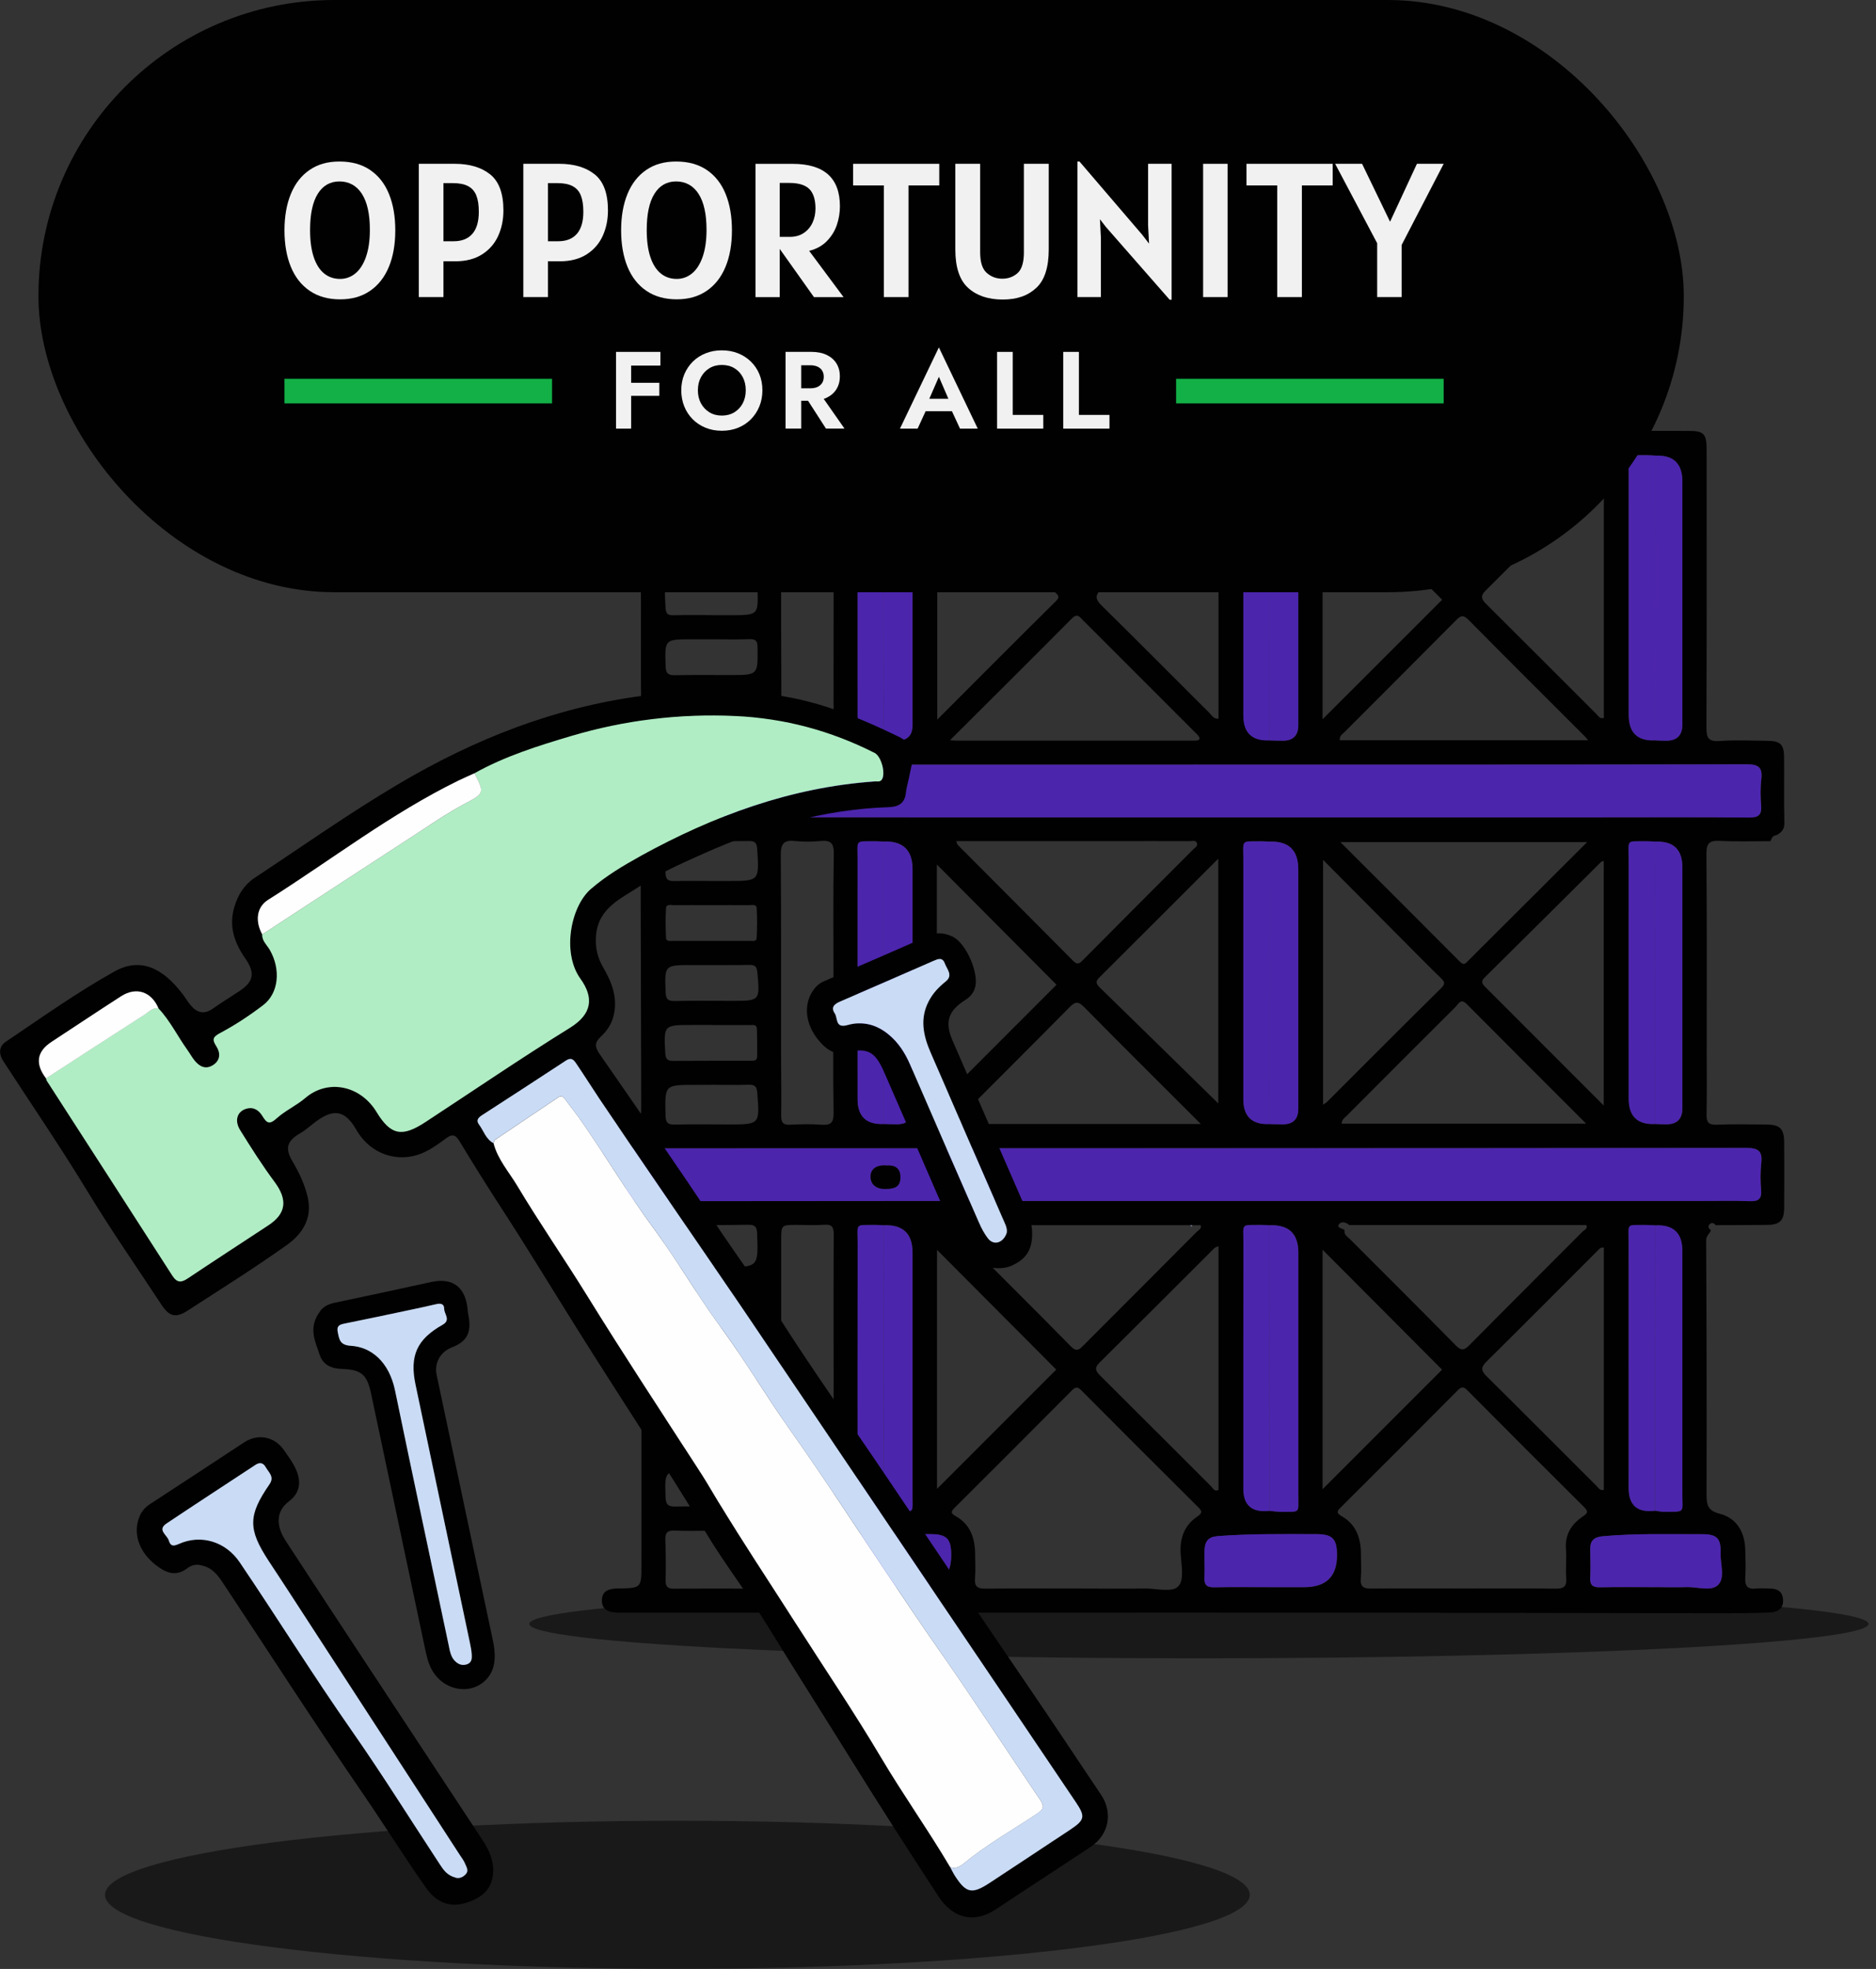 <svg width="244" height="256" viewBox="0 0 244 256" fill="none" xmlns="http://www.w3.org/2000/svg">
<rect x="0" y="0" width="244" height="256" fill="#333333" stroke="none"/>
<g clip-path="url(#clip0_2202_7236)">
<path d="M155.935 215.61C204.035 215.61 243.028 213.609 243.028 211.139C243.028 208.67 204.035 206.668 155.935 206.668C107.835 206.668 68.843 208.67 68.843 211.139C68.843 213.609 107.835 215.61 155.935 215.61Z" fill="#010101" fill-opacity="0.5"/>
<path d="M230.286 109.365C228.095 109.365 225.895 109.445 223.705 109.329C222.354 109.257 221.934 109.597 221.943 111.037C222.015 119.656 221.979 128.276 221.979 136.887C221.979 139.552 222.015 142.217 221.961 144.881C221.943 145.865 222.167 146.276 223.257 146.231C225.395 146.142 227.541 146.196 229.678 146.205C231.493 146.213 232.038 146.723 232.056 148.485C232.074 151.355 232.083 154.225 232.056 157.105C232.038 158.696 231.475 159.242 229.874 159.259C227.63 159.286 225.386 159.286 223.141 159.295C222.918 158.991 222.614 158.911 222.354 159.179C222.095 159.456 222.229 159.751 222.533 159.948C222.372 160.413 221.907 160.645 221.907 161.289C221.97 172.314 221.988 183.34 221.961 194.365C221.961 195.688 222.14 196.43 223.678 196.815C225.86 197.369 226.941 199.193 226.995 201.491C227.022 202.69 227.076 203.897 226.995 205.095C226.933 206.15 227.237 206.669 228.372 206.543C228.989 206.472 229.624 206.534 230.25 206.543C231.216 206.552 231.859 206.964 231.913 207.992C231.976 209.128 231.26 209.601 230.268 209.646C228.283 209.727 226.298 209.753 224.313 209.753C209.371 209.736 194.42 209.691 179.479 209.673C162.024 209.655 144.57 209.673 127.116 209.673C113.685 209.673 100.264 209.673 86.833 209.673C84.696 209.673 82.559 209.682 80.422 209.673C79.295 209.664 78.222 209.36 78.285 207.992C78.339 206.74 79.34 206.543 80.431 206.526C83.427 206.49 83.427 206.463 83.427 203.441C83.427 197.289 83.444 191.146 83.427 184.994C83.391 176.821 83.292 168.639 83.283 160.467C83.283 159.456 82.962 159.286 82.049 159.286C78.383 159.286 78.374 159.251 78.383 155.584C78.383 153.081 78.419 150.568 78.41 148.064C78.41 146.893 78.893 146.428 80.118 146.428C83.391 146.428 83.409 146.383 83.4 143.057C83.382 134.08 83.346 125.111 83.328 116.133C83.328 114.309 83.364 112.476 83.444 110.652C83.48 109.731 83.221 109.373 82.219 109.427C77.802 109.669 78.508 108.774 78.401 105.663C78.321 103.311 78.401 100.959 78.374 98.608C78.356 97.257 78.705 96.488 80.342 96.56C84.061 96.712 83.435 96.605 83.4 93.475C83.319 86.966 83.4 80.465 83.346 73.955C83.301 68.644 83.301 63.324 83.453 58.012C83.48 57.091 83.382 56.063 84.866 56.116C86.207 56.17 86.529 56.948 86.538 58.066C86.556 59.845 86.592 61.616 86.565 63.395C86.556 64.137 86.824 64.397 87.567 64.388C90.857 64.361 94.148 64.361 97.447 64.388C98.297 64.397 98.529 64.048 98.511 63.27C98.484 61.49 98.484 59.72 98.511 57.941C98.529 56.993 98.52 56.018 99.978 56.099C101.229 56.17 101.587 56.885 101.596 57.95C101.596 65.568 101.587 73.186 101.596 80.805C101.596 85.606 101.65 90.408 101.623 95.21C101.623 96.166 101.998 96.328 102.821 96.301C104.279 96.247 105.754 96.22 107.212 96.301C108.186 96.354 108.445 96.041 108.437 95.076C108.392 89.952 108.419 84.837 108.419 79.714C108.419 72.82 108.419 65.917 108.419 59.023C108.419 56.009 108.428 56 111.521 56C113.98 56 116.439 56.054 118.889 55.982C120.213 55.947 121.134 56.242 122.073 57.35C123.852 59.461 125.944 61.312 127.903 63.27C131.631 66.999 135.387 70.709 139.08 74.492C139.849 75.279 140.242 75.27 141.011 74.492C146.779 68.662 152.609 62.885 158.376 57.064C159.092 56.34 159.798 55.982 160.826 56C163.804 56.054 166.781 56.036 169.759 56.009C170.769 56.009 171.521 56.224 172.093 57.198C172.531 57.941 173.291 58.495 173.917 59.13C179.014 64.236 184.137 69.305 189.189 74.447C190.012 75.287 190.414 75.279 191.237 74.447C197.031 68.572 202.906 62.76 208.718 56.894C209.326 56.286 209.925 56 210.766 56.009C213.743 56.036 216.721 56.009 219.699 56.027C221.585 56.027 221.961 56.42 221.97 58.37C221.97 70.441 221.997 82.513 221.943 94.584C221.943 95.898 222.167 96.444 223.624 96.345C225.708 96.202 227.8 96.292 229.892 96.319C231.573 96.336 232.029 96.792 232.047 98.465C232.074 101.29 232.011 104.107 232.083 106.932C232.11 107.818 231.716 108.256 231.028 108.596C230.545 108.631 230.42 109.016 230.277 109.373L230.286 109.365ZM87.665 159.295C86.69 158.634 86.744 159.331 86.753 159.984C86.216 161.164 86.511 162.425 86.395 163.65C86.315 164.598 86.744 164.777 87.575 164.759C89.811 164.714 92.055 164.75 94.291 164.741C98.654 164.741 98.627 164.741 98.475 160.404C98.449 159.537 98.234 159.233 97.331 159.242C94.103 159.295 90.875 159.286 87.647 159.295H87.665ZM215.317 109.436C214.897 109.418 214.486 109.373 214.065 109.382C211.481 109.418 211.848 109.096 211.848 111.654C211.83 122.044 211.848 132.443 211.848 142.833C211.848 145.164 213.004 146.267 215.317 146.142C215.782 146.16 216.256 146.187 216.721 146.187C218.122 146.187 218.822 145.489 218.822 144.094C218.822 133.65 218.822 123.215 218.822 112.771C218.822 110.452 217.654 109.341 215.317 109.436ZM215.299 96.256C215.764 96.274 216.238 96.301 216.703 96.301C218.11 96.301 218.813 95.606 218.813 94.217C218.813 83.675 218.813 73.133 218.813 62.581C218.813 60.262 217.648 59.148 215.317 59.237C214.897 59.219 214.486 59.175 214.065 59.184C211.472 59.219 211.839 58.906 211.839 61.455C211.821 71.952 211.839 82.45 211.839 92.948C211.839 95.272 212.992 96.375 215.299 96.256ZM215.281 196.421C215.639 196.466 215.997 196.555 216.354 196.555C219.287 196.555 218.804 196.743 218.804 194.195C218.822 183.67 218.804 173.146 218.804 162.622C218.804 160.315 217.633 159.215 215.29 159.322C214.87 159.304 214.459 159.268 214.039 159.268C211.445 159.313 211.83 158.964 211.83 161.531C211.812 172.18 211.83 182.821 211.83 193.471C211.83 195.718 212.977 196.702 215.272 196.421H215.281ZM114.964 109.418C114.597 109.4 114.231 109.373 113.873 109.373C111.173 109.409 111.557 109.096 111.548 111.716C111.53 122.115 111.548 132.515 111.548 142.905C111.548 145.158 112.687 146.234 114.964 146.133C115.536 146.142 116.109 146.169 116.681 146.169C118.022 146.169 118.693 145.495 118.693 144.148C118.693 133.767 118.693 123.376 118.693 112.995C118.693 110.527 117.453 109.332 114.973 109.409L114.964 109.418ZM165.127 146.142C165.699 146.151 166.272 146.178 166.844 146.178C168.185 146.178 168.856 145.504 168.856 144.157C168.856 133.775 168.856 123.385 168.856 113.004C168.856 110.536 167.616 109.341 165.136 109.418C164.77 109.4 164.403 109.373 164.045 109.373C161.345 109.409 161.729 109.096 161.72 111.716C161.703 122.115 161.72 132.515 161.72 142.905C161.72 145.164 162.859 146.24 165.136 146.133L165.127 146.142ZM114.973 59.228C114.606 59.21 114.24 59.175 113.882 59.184C111.182 59.219 111.557 58.915 111.548 61.526C111.53 72.024 111.548 82.53 111.548 93.028C111.548 95.281 112.684 96.357 114.955 96.256C115.527 96.274 116.1 96.292 116.672 96.292C118.019 96.292 118.693 95.621 118.693 94.28C118.693 83.791 118.693 73.302 118.693 62.823C118.693 60.355 117.456 59.154 114.982 59.219L114.973 59.228ZM165.127 96.256C165.699 96.274 166.272 96.292 166.844 96.292C168.191 96.292 168.865 95.621 168.865 94.28C168.865 83.791 168.865 73.302 168.865 62.814C168.865 60.346 167.628 59.148 165.154 59.219C164.787 59.201 164.421 59.166 164.063 59.175C161.363 59.21 161.738 58.906 161.738 61.517C161.72 72.015 161.738 82.521 161.738 93.019C161.738 95.272 162.874 96.348 165.145 96.247L165.127 96.256ZM114.955 159.304C114.588 159.286 114.222 159.259 113.864 159.259C111.146 159.295 111.557 158.955 111.557 161.602C111.539 172.252 111.557 182.91 111.548 193.56C111.548 195.718 112.678 196.675 114.937 196.43C115.456 196.475 115.965 196.555 116.484 196.547C118.988 196.538 118.693 196.788 118.693 194.418C118.702 183.894 118.693 173.37 118.693 162.845C118.693 160.383 117.45 159.2 114.964 159.295L114.955 159.304ZM165.136 159.304C164.77 159.286 164.403 159.259 164.045 159.259C161.327 159.295 161.738 158.955 161.738 161.602C161.72 172.252 161.738 182.91 161.729 193.56C161.729 195.724 162.859 196.681 165.118 196.43C165.637 196.475 166.147 196.555 166.665 196.555C169.178 196.547 168.874 196.797 168.874 194.427C168.883 183.903 168.874 173.378 168.874 162.854C168.874 160.392 167.631 159.209 165.145 159.304H165.136ZM175.482 159.286C175.044 158.848 174.373 158.794 174.132 159.206C173.854 159.671 174.597 159.698 174.883 159.93C174.749 160.52 175.231 160.762 175.544 161.075C180.14 165.689 184.772 170.267 189.333 174.916C190.101 175.703 190.486 175.533 191.157 174.854C196.039 169.918 200.957 165.027 205.857 160.109C206.071 159.894 206.545 159.769 206.322 159.277H175.482V159.286ZM155.086 159.295C154.996 159.268 154.898 159.268 154.808 159.295C144.973 159.295 135.137 159.295 125.301 159.295C124.836 158.893 124.21 158.759 123.915 159.286C123.7 159.662 124.415 159.724 124.702 159.948C124.576 160.458 124.97 160.699 125.256 160.985C129.932 165.662 134.636 170.32 139.268 175.042C140.072 175.864 140.412 175.426 140.967 174.881C145.858 169.972 150.767 165.081 155.649 160.163C155.872 159.939 156.293 159.796 156.177 159.304H155.086V159.295ZM155.104 156.139C177.368 156.139 199.633 156.139 221.898 156.139C223.776 156.139 225.663 156.076 227.541 156.166C228.676 156.219 229.177 155.933 229.07 154.699C228.971 153.555 228.962 152.392 229.087 151.257C229.257 149.71 228.783 149.245 227.138 149.245C180.257 149.298 133.384 149.28 86.502 149.298C84.893 149.298 82.801 148.601 81.808 149.567C80.726 150.613 81.656 152.75 81.45 154.386C81.263 155.906 81.906 156.166 83.292 156.166C107.229 156.13 131.166 156.139 155.104 156.139ZM155.247 99.412C133.616 99.412 111.986 99.412 90.365 99.412C87.862 99.412 85.349 99.466 82.845 99.385C81.728 99.35 81.37 99.734 81.441 100.816C81.522 102.068 81.576 103.329 81.45 104.572C81.307 106.002 81.853 106.298 83.203 106.289C96.669 106.235 110.135 106.262 123.602 106.262C151.598 106.262 179.604 106.262 207.6 106.262C214.235 106.262 220.87 106.226 227.505 106.289C228.757 106.298 229.168 105.931 229.07 104.697C228.971 103.552 228.962 102.39 229.096 101.254C229.266 99.716 228.667 99.368 227.183 99.368C203.201 99.412 179.228 99.403 155.247 99.403V99.412ZM190.227 206.534C194.25 206.534 198.265 206.499 202.289 206.552C203.344 206.57 203.8 206.32 203.711 205.184C203.612 203.941 203.773 202.672 203.675 201.429C203.523 199.515 204.39 198.165 205.875 197.164C206.51 196.734 206.617 196.529 206.036 195.947C200.957 190.913 195.905 185.852 190.862 180.773C190.388 180.299 190.11 180.246 189.619 180.746C184.54 185.861 179.443 190.949 174.337 196.037C173.828 196.547 173.854 196.752 174.516 197.137C176.403 198.219 177.011 200.025 177.011 202.099C177.011 203.146 177.082 204.192 176.993 205.229C176.895 206.311 177.36 206.552 178.334 206.543C182.304 206.508 186.274 206.526 190.236 206.534H190.227ZM140.046 206.534C143.023 206.534 146.001 206.579 148.978 206.534C150.472 206.508 152.457 207.187 153.315 206.177C154.048 205.301 153.637 203.378 153.557 201.929C153.449 199.953 154.066 198.317 155.676 197.217C156.472 196.672 156.337 196.448 155.774 195.894C150.731 190.886 145.715 185.861 140.698 180.827C140.269 180.398 139.992 180.201 139.455 180.738C134.377 185.852 129.271 190.949 124.165 196.037C123.691 196.511 123.593 196.734 124.317 197.137C126.222 198.21 126.821 200.016 126.83 202.09C126.83 203.137 126.901 204.183 126.812 205.22C126.722 206.275 127.143 206.561 128.135 206.552C132.105 206.517 136.075 206.534 140.055 206.534H140.046ZM108.419 177.858C108.419 172.064 108.401 166.27 108.437 160.476C108.437 159.528 108.213 159.17 107.22 159.242C106.022 159.331 104.824 159.259 103.617 159.259C101.614 159.259 101.605 159.259 101.605 161.271C101.605 168.8 101.605 176.338 101.605 183.867C101.605 191.003 101.623 198.147 101.632 205.283C101.632 205.944 101.596 206.526 102.562 206.517C103.617 206.508 103.376 205.783 103.384 205.211C103.411 203.754 103.367 202.287 103.411 200.83C103.474 198.907 105.065 196.833 106.934 196.708C108.437 196.609 108.428 195.867 108.428 194.785C108.401 189.143 108.419 183.509 108.428 177.867L108.419 177.858ZM123.566 96.247C124.129 96.283 124.326 96.301 124.523 96.301C134.6 96.301 144.677 96.301 154.755 96.301C154.96 96.301 155.175 96.301 155.381 96.301C156.159 96.292 156.185 95.979 155.703 95.487C154.934 94.709 154.156 93.94 153.387 93.171C149.211 88.995 145.044 84.828 140.868 80.653C140.43 80.214 140.135 79.678 139.402 80.42C134.225 85.642 129.003 90.819 123.557 96.247H123.566ZM174.257 96.247H206.563C206.322 95.97 206.215 95.818 206.08 95.693C201.055 90.667 196.012 85.669 191.022 80.608C190.262 79.839 189.932 80.08 189.324 80.697C184.504 85.562 179.658 90.39 174.829 95.228C174.588 95.469 174.212 95.639 174.257 96.247ZM158.483 61.544C157.947 62 157.589 62.268 157.276 62.581C152.618 67.231 147.995 71.908 143.3 76.513C142.397 77.398 142.424 77.89 143.309 78.757C148.004 83.371 152.627 88.047 157.294 92.688C157.598 92.992 157.813 93.484 158.483 93.448V61.544ZM208.602 93.359V61.929C208.191 61.75 208.03 62.018 207.86 62.179C202.978 67.052 198.113 71.934 193.222 76.79C192.48 77.523 192.721 77.961 193.338 78.569C198.122 83.317 202.879 88.092 207.645 92.849C207.878 93.082 208.048 93.484 208.602 93.35V93.359ZM158.492 162.022C158.162 162.166 158.045 162.183 157.974 162.255C152.984 167.227 148.004 172.225 142.996 177.179C142.218 177.948 142.612 178.377 143.193 178.949C147.968 183.697 152.725 188.463 157.491 193.22C157.759 193.48 157.938 193.98 158.483 193.73V162.022H158.492ZM208.602 193.712V162.21C208.137 162.148 207.958 162.443 207.752 162.648C202.951 167.45 198.158 172.27 193.329 177.045C192.578 177.787 192.632 178.225 193.356 178.94C198.14 183.67 202.888 188.445 207.654 193.202C207.896 193.435 208.057 193.837 208.611 193.712H208.602ZM158.466 111.627C153.181 116.911 148.093 122.008 142.987 127.087C142.496 127.57 142.514 127.874 142.996 128.348C148.156 133.373 153.306 138.425 158.457 143.468V111.627H158.466ZM156.185 146.142C150.963 140.92 145.956 135.966 141.02 130.95C140.233 130.154 139.84 130.208 139.089 130.977C134.403 135.734 129.655 140.437 124.943 145.167C124.675 145.436 124.21 145.605 124.299 146.142H156.185ZM208.584 143.737V111.913C208.387 112.011 208.271 112.029 208.209 112.101C203.174 117.099 198.149 122.107 193.097 127.096C192.543 127.641 192.802 127.945 193.222 128.366C198.283 133.418 203.326 138.479 208.584 143.737ZM174.498 146.097H206.304C201.01 140.804 195.878 135.689 190.772 130.548C189.976 129.752 189.69 130.539 189.315 130.914C184.575 135.626 179.854 140.357 175.133 145.096C174.883 145.346 174.534 145.525 174.498 146.106V146.097ZM172.084 111.797V143.629C172.334 143.459 172.468 143.397 172.576 143.29C177.529 138.345 182.465 133.382 187.446 128.473C188.027 127.901 187.884 127.633 187.401 127.159C186.167 125.978 184.969 124.753 183.762 123.546C179.944 119.701 176.126 115.856 172.093 111.806L172.084 111.797ZM206.438 109.49H174.337C179.675 114.819 184.799 119.925 189.896 125.057C190.441 125.603 190.674 125.2 190.996 124.878C196.057 119.835 201.118 114.792 206.429 109.49H206.438ZM172.021 193.623C177.306 188.338 182.564 183.08 187.562 178.082C182.447 172.949 177.207 167.692 172.021 162.487V193.623ZM121.876 193.578C127.125 188.329 132.383 183.071 137.381 178.073C132.275 172.949 127.035 167.692 121.876 162.505V193.578ZM121.849 143.611C127.241 138.22 132.472 132.98 137.417 128.035C132.222 122.822 126.982 117.555 121.849 112.396V143.602V143.611ZM172.021 93.52C177.44 88.101 182.689 82.861 187.571 77.979C182.349 72.739 177.091 67.463 172.021 62.376V93.52ZM121.903 61.687V93.564C127.161 88.307 132.222 83.21 137.336 78.158C137.944 77.559 137.569 77.353 137.211 76.987C134.287 74.072 131.372 71.156 128.457 68.242C126.329 66.113 124.201 63.985 121.903 61.678V61.687ZM124.38 109.365C124.487 109.677 124.496 109.785 124.559 109.847C129.575 114.882 134.6 119.907 139.599 124.95C140.144 125.495 140.403 125.272 140.824 124.852C145.607 120.032 150.409 115.23 155.211 110.42C155.425 110.205 155.783 110.026 155.694 109.677C155.568 109.177 155.095 109.365 154.773 109.365C151.795 109.347 148.817 109.356 145.84 109.356C138.74 109.356 131.631 109.356 124.389 109.356L124.38 109.365ZM108.41 127.785C108.41 122.196 108.347 116.607 108.445 111.019C108.472 109.561 108.007 109.221 106.684 109.347C105.593 109.454 104.484 109.463 103.393 109.347C101.954 109.186 101.542 109.704 101.551 111.144C101.614 119.782 101.578 128.419 101.587 137.057C101.587 139.74 101.65 142.413 101.605 145.096C101.596 145.999 101.9 146.276 102.776 146.231C104.136 146.169 105.495 146.133 106.845 146.231C108.043 146.321 108.437 145.99 108.419 144.711C108.338 139.069 108.383 133.427 108.392 127.785H108.41ZM115.089 206.365C116.556 206.365 118.013 206.365 119.48 206.365C122.329 206.365 123.745 204.961 123.727 202.153C123.709 200.061 123.128 199.47 121.018 199.47C116.743 199.47 112.469 199.399 108.195 199.73C106.943 199.828 106.541 200.454 106.496 201.5C106.451 202.698 106.532 203.906 106.478 205.104C106.434 206.043 106.755 206.4 107.73 206.382C110.18 206.329 112.639 206.365 115.098 206.365H115.089ZM165.27 206.365C166.737 206.365 168.194 206.365 169.661 206.365C172.51 206.365 173.926 204.961 173.908 202.153C173.89 200.07 173.309 199.47 171.199 199.47C166.924 199.47 162.65 199.399 158.385 199.73C157.133 199.828 156.731 200.454 156.686 201.5C156.641 202.698 156.722 203.906 156.668 205.104C156.624 206.052 156.946 206.4 157.92 206.382C160.37 206.329 162.829 206.365 165.288 206.365H165.27ZM215.281 206.365C216.641 206.365 217.991 206.4 219.35 206.356C220.745 206.311 222.533 206.946 223.436 206.096C224.42 205.166 223.74 203.333 223.785 201.903C223.848 200.016 223.284 199.479 221.407 199.479C217.088 199.497 212.769 199.354 208.459 199.748C207.368 199.846 206.823 200.284 206.831 201.375C206.831 202.627 206.894 203.879 206.831 205.131C206.787 206.096 207.144 206.4 208.092 206.382C210.489 206.329 212.885 206.365 215.281 206.365ZM92.377 199.023C90.812 199.023 89.248 199.068 87.692 199.006C86.797 198.97 86.502 199.31 86.538 200.177C86.601 201.947 86.61 203.718 86.574 205.488C86.556 206.32 86.878 206.57 87.674 206.561C90.955 206.534 94.237 206.526 97.519 206.561C98.288 206.561 98.52 206.248 98.502 205.542C98.475 203.771 98.431 202.001 98.502 200.231C98.538 199.238 98.153 198.979 97.233 199.014C95.623 199.077 94.005 199.032 92.386 199.032L92.377 199.023ZM92.52 96.31C93.2 96.31 93.879 96.31 94.559 96.31C98.77 96.31 98.744 96.31 98.493 92.026C98.44 91.159 98.198 90.864 97.313 90.882C95.122 90.936 92.932 90.9 90.741 90.9C86.324 90.9 86.35 90.9 86.556 95.29C86.592 96.14 86.887 96.345 87.665 96.319C89.283 96.274 90.902 96.301 92.52 96.31ZM92.52 141.054C91.796 141.054 91.063 141.054 90.338 141.054C86.431 141.054 86.458 141.054 86.565 145.051C86.592 145.909 86.806 146.231 87.71 146.213C90.052 146.16 92.395 146.196 94.738 146.196C98.851 146.196 98.815 146.205 98.493 142.064C98.431 141.224 98.136 141.018 97.367 141.036C95.757 141.081 94.139 141.045 92.529 141.045L92.52 141.054ZM92.538 114.542C93.271 114.542 93.996 114.542 94.729 114.542C98.779 114.542 98.753 114.542 98.484 110.393C98.431 109.561 98.162 109.329 97.376 109.347C95.087 109.382 92.788 109.356 90.49 109.356C86.306 109.356 86.341 109.356 86.556 113.531C86.601 114.399 86.932 114.569 87.692 114.551C89.31 114.515 90.92 114.542 92.538 114.542ZM92.52 117.689C90.902 117.689 89.292 117.671 87.674 117.689C87.289 117.689 86.663 117.51 86.628 118.056C86.538 119.352 86.565 120.658 86.628 121.955C86.654 122.446 87.182 122.33 87.522 122.33C90.857 122.339 94.192 122.339 97.528 122.33C97.867 122.33 98.386 122.455 98.413 121.955C98.475 120.658 98.502 119.352 98.413 118.056C98.377 117.51 97.751 117.698 97.367 117.689C95.748 117.671 94.139 117.689 92.52 117.689ZM92.431 180.326C93.37 180.326 94.309 180.326 95.248 180.326C98.538 180.326 98.493 180.326 98.52 177.054C98.52 175.989 98.279 175.596 97.143 175.632C94.747 175.721 92.341 175.659 89.936 175.659C86.413 175.659 86.449 175.659 86.556 179.235C86.583 180.156 86.887 180.371 87.736 180.344C89.301 180.29 90.866 180.326 92.431 180.326ZM92.556 79.982C93.388 79.982 94.228 79.982 95.06 79.982C98.663 79.982 98.627 79.982 98.52 76.432C98.493 75.529 98.207 75.279 97.331 75.296C94.881 75.35 92.422 75.314 89.972 75.314C86.332 75.314 86.35 75.314 86.565 79.007C86.61 79.74 86.789 80.009 87.54 79.991C89.212 79.946 90.884 79.973 92.556 79.973V79.982ZM92.672 133.266C91.787 133.266 90.902 133.266 90.016 133.266C86.306 133.266 86.324 133.266 86.529 136.932C86.574 137.656 86.771 137.933 87.531 137.933C90.866 137.907 94.201 137.924 97.537 137.916C97.948 137.916 98.466 137.987 98.475 137.388C98.502 136.19 98.475 134.992 98.449 133.793C98.431 133.15 97.912 133.275 97.519 133.275C95.9 133.266 94.291 133.275 92.672 133.275V133.266ZM92.467 125.478C91.635 125.478 90.803 125.478 89.972 125.478C86.404 125.478 86.44 125.478 86.574 129.018C86.61 129.913 86.878 130.163 87.745 130.145C90.24 130.091 92.744 130.127 95.239 130.127C98.869 130.127 98.842 130.127 98.502 126.408C98.431 125.656 98.18 125.442 97.465 125.46C95.802 125.495 94.139 125.469 92.467 125.478ZM92.636 83.121C91.751 83.121 90.866 83.121 89.981 83.121C86.422 83.121 86.458 83.121 86.574 86.644C86.601 87.547 86.896 87.806 87.763 87.788C90.16 87.743 92.556 87.77 94.961 87.77C98.601 87.77 98.574 87.77 98.529 84.185C98.52 83.398 98.341 83.067 97.492 83.103C95.873 83.165 94.264 83.121 92.645 83.121H92.636ZM92.493 183.465C91.662 183.465 90.821 183.465 89.99 183.465C86.297 183.465 86.315 183.465 86.574 187.14C86.628 187.873 86.86 188.141 87.593 188.132C90.929 188.106 94.264 188.106 97.608 188.132C98.305 188.132 98.645 187.837 98.493 187.211C98.198 185.977 99.173 184.556 97.948 183.501C97.769 183.349 97.34 183.474 97.027 183.474C95.516 183.474 94.005 183.474 92.493 183.474V183.465ZM92.475 172.529C93.361 172.529 94.246 172.529 95.14 172.529C98.636 172.529 98.592 172.529 98.511 169.069C98.484 168.049 98.082 167.861 97.197 167.879C94.747 167.924 92.297 167.897 89.838 167.888C86.413 167.888 86.44 167.879 86.538 171.295C86.565 172.207 86.78 172.601 87.781 172.556C89.346 172.475 90.911 172.538 92.475 172.538V172.529ZM92.493 72.185C93.379 72.185 94.264 72.185 95.158 72.185C98.645 72.185 98.618 72.185 98.511 68.706C98.484 67.839 98.234 67.517 97.34 67.526C94.836 67.571 92.332 67.544 89.829 67.535C86.306 67.535 86.332 67.526 86.556 71.121C86.601 71.899 86.815 72.23 87.647 72.203C89.265 72.149 90.884 72.185 92.502 72.194L92.493 72.185ZM92.627 195.867C92.627 195.867 92.627 195.867 92.627 195.876C93.513 195.876 94.398 195.876 95.283 195.876C98.699 195.876 98.663 195.885 98.511 192.424C98.466 191.45 98.153 191.208 97.233 191.226C94.791 191.289 92.341 191.244 89.9 191.244C86.404 191.244 86.44 191.244 86.574 194.749C86.61 195.688 86.994 195.885 87.799 195.876C89.409 195.849 91.027 195.876 92.636 195.876L92.627 195.867Z" fill="#010101"/>
<path d="M155.086 156.147C131.149 156.147 107.212 156.139 83.275 156.174C81.897 156.174 81.245 155.906 81.433 154.395C81.638 152.759 80.708 150.621 81.79 149.575C82.783 148.61 84.884 149.307 86.484 149.307C133.366 149.289 180.239 149.307 227.12 149.253C228.766 149.253 229.239 149.718 229.07 151.265C228.944 152.401 228.953 153.572 229.052 154.708C229.159 155.933 228.649 156.219 227.523 156.174C225.645 156.094 223.758 156.147 221.88 156.147C199.615 156.147 177.351 156.147 155.086 156.147ZM115.295 151.542C114.24 151.444 113.274 151.82 113.229 152.902C113.176 154.001 113.98 154.627 115.196 154.592C116.234 154.565 117.092 154.404 117.101 153.116C117.119 151.9 116.422 151.471 115.295 151.551V151.542Z" fill="#4C25AD"/>
<path d="M155.229 99.412C179.21 99.412 203.183 99.43 227.165 99.376C228.649 99.376 229.248 99.716 229.079 101.263C228.953 102.399 228.962 103.561 229.052 104.706C229.15 105.94 228.739 106.306 227.487 106.297C220.852 106.235 214.217 106.271 207.583 106.271C179.586 106.271 151.58 106.271 123.584 106.271C110.118 106.271 96.651 106.253 83.185 106.297C81.826 106.297 81.289 106.002 81.433 104.581C81.558 103.338 81.504 102.068 81.424 100.825C81.352 99.743 81.71 99.359 82.827 99.394C85.331 99.466 87.844 99.421 90.347 99.421C111.977 99.421 133.608 99.421 155.229 99.421V99.412ZM115.134 104.393C116.243 104.429 117.101 104.214 117.11 102.926C117.119 101.71 116.422 101.353 115.304 101.344C114.249 101.344 113.283 101.648 113.238 102.721C113.194 103.821 113.98 104.5 115.134 104.393Z" fill="#4C25AD"/>
<path d="M165.127 159.313C167.613 159.218 168.856 160.401 168.856 162.863C168.856 173.387 168.856 183.912 168.856 194.436C168.856 196.806 169.16 196.546 166.647 196.564C166.129 196.564 165.619 196.484 165.1 196.439C165.109 184.064 165.118 171.688 165.127 159.313Z" fill="#4C25AD"/>
<path d="M114.955 159.313C117.441 159.218 118.684 160.401 118.684 162.863C118.684 173.387 118.684 183.912 118.684 194.436C118.684 196.806 118.988 196.546 116.475 196.564C115.957 196.564 115.447 196.484 114.928 196.448C114.937 184.073 114.946 171.697 114.955 159.322V159.313Z" fill="#4C25AD"/>
<path d="M165.145 59.237C167.625 59.165 168.862 60.364 168.856 62.831C168.856 73.32 168.856 83.809 168.856 94.297C168.856 95.639 168.182 96.309 166.835 96.309C166.263 96.309 165.691 96.283 165.118 96.274C165.118 83.934 165.136 71.585 165.145 59.246V59.237Z" fill="#4C25AD"/>
<path d="M114.973 59.228C117.453 59.163 118.69 60.364 118.684 62.832C118.684 73.32 118.684 83.809 118.684 94.289C118.684 95.63 118.01 96.301 116.663 96.301C116.091 96.301 115.518 96.274 114.946 96.265C114.946 83.916 114.964 71.577 114.973 59.228Z" fill="#4C25AD"/>
<path d="M165.136 109.427C167.616 109.349 168.856 110.545 168.856 113.013C168.856 123.394 168.856 133.784 168.856 144.166C168.856 145.513 168.185 146.186 166.844 146.186C166.272 146.186 165.699 146.16 165.127 146.151C165.127 133.909 165.127 121.668 165.136 109.427Z" fill="#4C25AD"/>
<path d="M114.964 109.418C117.444 109.341 118.684 110.536 118.684 113.004C118.684 123.385 118.684 133.775 118.684 144.157C118.684 145.504 118.013 146.178 116.672 146.178C116.1 146.178 115.527 146.151 114.955 146.142C114.955 133.901 114.955 121.659 114.964 109.418Z" fill="#4C25AD"/>
<path d="M215.299 159.322C217.642 159.209 218.813 160.308 218.813 162.621C218.813 173.146 218.822 183.67 218.813 194.195C218.813 196.743 219.296 196.555 216.363 196.555C216.006 196.555 215.648 196.466 215.29 196.421C215.29 184.055 215.308 171.688 215.317 159.322H215.299Z" fill="#4C25AD"/>
<path d="M215.299 159.322C215.299 171.688 215.281 184.055 215.272 196.421C212.971 196.707 211.824 195.724 211.83 193.47C211.83 182.821 211.821 172.18 211.83 161.53C211.83 158.955 211.454 159.304 214.039 159.268C214.459 159.268 214.87 159.304 215.29 159.322H215.299Z" fill="#4C25AD"/>
<path d="M165.127 159.313C165.118 171.688 165.109 184.064 165.1 196.439C162.841 196.689 161.711 195.733 161.711 193.569C161.711 182.919 161.702 172.26 161.72 161.611C161.72 158.973 161.318 159.313 164.027 159.268C164.394 159.268 164.761 159.295 165.118 159.313H165.127Z" fill="#4C25AD"/>
<path d="M114.955 159.313C114.946 171.688 114.937 184.064 114.928 196.439C112.669 196.683 111.539 195.727 111.539 193.569C111.539 182.919 111.53 172.26 111.548 161.611C111.548 158.973 111.146 159.313 113.855 159.268C114.222 159.268 114.588 159.295 114.946 159.313H114.955Z" fill="#4C25AD"/>
<path d="M215.317 59.246C217.648 59.156 218.813 60.271 218.813 62.59C218.813 73.132 218.813 83.674 218.813 94.226C218.813 95.615 218.11 96.309 216.703 96.309C216.238 96.309 215.764 96.282 215.299 96.264C215.299 83.925 215.317 71.585 215.317 59.255V59.246Z" fill="#4C25AD"/>
<path d="M215.317 59.246C215.317 71.585 215.299 83.925 215.299 96.256C212.986 96.375 211.833 95.272 211.839 92.947C211.839 82.45 211.839 71.952 211.839 61.454C211.839 58.906 211.472 59.228 214.065 59.183C214.486 59.183 214.897 59.219 215.317 59.237V59.246Z" fill="#4C25AD"/>
<path d="M165.145 59.237C165.145 71.577 165.127 83.925 165.118 96.265C162.847 96.366 161.711 95.29 161.711 93.037C161.711 82.539 161.711 72.033 161.711 61.535C161.711 58.924 161.345 59.228 164.036 59.192C164.403 59.192 164.77 59.219 165.127 59.237H165.145Z" fill="#4C25AD"/>
<path d="M114.973 59.228C114.973 71.577 114.955 83.916 114.946 96.265C112.675 96.36 111.539 95.284 111.539 93.037C111.539 82.539 111.539 72.033 111.539 61.535C111.539 58.924 111.173 59.228 113.873 59.192C114.24 59.192 114.606 59.219 114.964 59.237L114.973 59.228Z" fill="#4C25AD"/>
<path d="M165.136 109.427C165.136 121.668 165.136 133.909 165.127 146.151C162.85 146.252 161.711 145.176 161.711 142.923C161.711 132.523 161.703 122.124 161.711 111.734C161.711 109.114 161.336 109.427 164.036 109.391C164.403 109.391 164.77 109.418 165.127 109.436L165.136 109.427Z" fill="#4C25AD"/>
<path d="M215.299 146.133C212.98 146.258 211.824 145.155 211.83 142.824C211.83 132.434 211.821 122.035 211.83 111.644C211.83 109.087 211.463 109.418 214.047 109.373C214.468 109.373 214.879 109.409 215.299 109.427C215.299 121.659 215.299 133.9 215.29 146.133H215.299Z" fill="#4C25AD"/>
<path d="M215.299 146.133C215.299 133.901 215.299 121.668 215.308 109.427C217.645 109.332 218.813 110.443 218.813 112.762C218.813 123.206 218.813 133.641 218.813 144.085C218.813 145.486 218.113 146.184 216.712 146.178C216.247 146.178 215.773 146.151 215.308 146.133H215.299Z" fill="#4C25AD"/>
<path d="M114.964 109.418C114.964 121.659 114.964 133.901 114.955 146.142C112.678 146.243 111.539 145.167 111.539 142.914C111.539 132.515 111.53 122.115 111.539 111.725C111.539 109.096 111.164 109.418 113.864 109.382C114.231 109.382 114.597 109.409 114.955 109.427L114.964 109.418Z" fill="#4C25AD"/>
<path d="M115.089 206.356C112.63 206.356 110.18 206.32 107.721 206.374C106.747 206.391 106.425 206.043 106.469 205.095C106.532 203.897 106.443 202.69 106.487 201.491C106.532 200.445 106.934 199.819 108.186 199.721C112.46 199.39 116.734 199.462 121.009 199.462C123.128 199.462 123.709 200.052 123.718 202.144C123.736 204.946 122.32 206.35 119.471 206.356C118.004 206.356 116.547 206.356 115.08 206.356H115.089Z" fill="#4C25AD"/>
<path d="M165.27 206.356C162.811 206.356 160.361 206.32 157.902 206.374C156.928 206.391 156.606 206.043 156.65 205.095C156.713 203.897 156.624 202.69 156.668 201.491C156.713 200.445 157.115 199.819 158.367 199.721C162.641 199.39 166.916 199.462 171.181 199.462C173.291 199.462 173.881 200.052 173.89 202.144C173.908 204.946 172.492 206.35 169.643 206.356C168.176 206.356 166.719 206.356 165.252 206.356H165.27Z" fill="#4C25AD"/>
<path d="M215.281 206.355C212.885 206.355 210.489 206.32 208.092 206.373C207.144 206.391 206.778 206.078 206.832 205.121C206.894 203.869 206.84 202.618 206.832 201.366C206.832 200.266 207.368 199.837 208.459 199.738C212.769 199.345 217.088 199.488 221.407 199.47C223.284 199.47 223.857 199.998 223.785 201.893C223.731 203.324 224.42 205.166 223.436 206.087C222.533 206.937 220.745 206.302 219.35 206.346C218 206.391 216.641 206.355 215.281 206.346V206.355Z" fill="#4C25AD"/>
<path d="M155.077 159.304C155.05 159.375 155.014 159.447 154.987 159.518C154.925 159.447 154.862 159.375 154.799 159.304C154.889 159.277 154.987 159.277 155.077 159.304Z" fill="#747A97"/>
<path d="M115.304 151.542C116.43 151.462 117.128 151.891 117.11 153.107C117.092 154.395 116.243 154.556 115.205 154.583C113.989 154.618 113.185 153.992 113.238 152.893C113.283 151.82 114.249 151.435 115.304 151.533V151.542Z" fill="#010101"/>
<path d="M115.134 104.402C113.98 104.509 113.194 103.83 113.238 102.73C113.283 101.657 114.249 101.344 115.304 101.353C116.422 101.362 117.119 101.719 117.11 102.935C117.101 104.223 116.243 104.429 115.134 104.402Z" fill="#010101"/>
<path d="M88.103 255.991C129.22 255.991 162.552 251.679 162.552 246.361C162.552 241.042 129.22 236.73 88.103 236.73C46.986 236.73 13.654 241.042 13.654 246.361C13.654 251.679 46.986 255.991 88.103 255.991Z" fill="#010101" fill-opacity="0.5"/>
<path d="M118.174 101.335C118.049 101.925 117.879 102.515 117.816 103.114C117.673 104.491 116.788 104.911 115.572 104.947C107.095 105.224 99.155 107.567 91.465 111.001C88.586 112.288 85.689 113.567 83.087 115.302C80.744 116.858 77.802 118.065 77.525 121.641C77.4 123.197 77.695 124.485 78.455 125.79C79.564 127.686 80.35 129.671 79.832 131.96C79.573 133.123 78.947 134.035 78.124 134.804C77.337 135.537 77.346 136.109 77.954 136.994C82.979 144.255 88.04 151.498 92.905 158.866C95.596 162.943 98.52 166.86 101.14 170.982C105.691 178.153 110.627 185.056 115.366 192.102C121.742 201.572 128.117 211.041 134.555 220.465C137.461 224.722 140.296 229.032 143.184 233.315C144.794 235.693 144.239 238.537 141.852 240.128C137.774 242.838 133.661 245.484 129.593 248.203C126.579 250.224 123.861 249.303 122.082 246.593C118.201 240.674 114.383 234.71 110.645 228.701C107.06 222.933 103.411 217.211 99.853 211.425C97.304 207.276 94.317 203.431 91.805 199.265C86.395 190.314 80.592 181.614 75.048 172.752C71.731 167.459 68.494 162.121 65.087 156.881C63.272 154.082 61.501 151.256 59.776 148.395C59.248 147.528 58.837 147.385 58.005 148.011C57.004 148.753 55.949 149.513 54.804 149.978C51.826 151.176 48.232 150.21 46.3 146.821C44.593 143.826 42.813 144.425 40.613 146.195C40.104 146.607 39.603 147.018 39.04 147.349C37.341 148.324 37.037 149.271 38.011 150.943C38.897 152.446 39.639 153.993 40.032 155.709C40.649 158.437 39.29 160.457 37.323 161.861C33.12 164.857 28.73 167.602 24.393 170.41C22.873 171.393 22.015 171.179 21.013 169.659C17.785 164.741 14.414 159.903 11.365 154.878C7.887 149.146 4.104 143.62 0.456 138.005C-0.241 136.923 -0.098 136.02 0.751 135.447C5.401 132.318 9.988 129.045 14.87 126.318C18.188 124.467 21.102 125.737 23.794 129.304C24.125 129.743 24.402 130.225 24.751 130.646C25.582 131.665 26.521 131.969 27.701 131.129C28.819 130.333 30 129.617 31.144 128.857C32.977 127.641 33.219 126.515 31.922 124.646C30.491 122.589 29.731 120.452 30.482 117.922C30.947 116.348 31.761 115.042 33.102 114.148C39.344 110.026 45.46 105.698 51.898 101.898C61.671 96.122 72.097 91.99 83.471 90.479C88.353 89.827 93.182 89.827 98.091 90.104C104.905 90.479 110.949 92.903 116.922 95.8C118.541 96.587 118.943 97.892 118.559 99.546C118.424 100.136 118.308 100.727 118.183 101.326L118.174 101.335ZM123.584 242.766C123.79 243.151 123.977 243.544 124.21 243.911C125.667 246.173 126.436 246.334 128.734 244.823C132.231 242.525 135.709 240.218 139.196 237.911C141.101 236.65 141.208 236.212 139.947 234.352C133.956 225.464 127.956 216.576 121.956 207.697C114.115 196.081 106.264 184.466 98.422 172.851C96.857 170.526 95.274 168.219 93.692 165.903C88.452 158.24 83.176 150.604 77.99 142.905C76.953 141.367 75.969 139.784 74.923 138.246C74.547 137.692 74.243 137.495 73.608 137.915C69.978 140.303 66.33 142.654 62.682 145.024C62.217 145.328 61.895 145.677 62.306 146.222C62.923 147.036 63.191 148.127 64.193 148.645C64.738 150.756 66.196 152.374 67.278 154.18C70.148 158.991 73.349 163.596 76.3 168.362C81.182 176.258 86.288 184.01 91.331 191.807C92.037 192.898 92.672 194.025 93.334 195.116C96.624 200.508 100.103 205.774 103.51 211.095C107.238 216.925 111.11 222.665 114.651 228.611C117.503 233.413 120.74 237.973 123.584 242.775V242.766ZM34.104 121.489C34.068 122.339 34.721 122.866 35.096 123.51C36.545 126.041 36.268 129.135 34.229 130.69C32.485 132.014 30.643 133.239 28.721 134.267C27.728 134.795 27.523 135.09 28.14 136.038C28.703 136.896 28.685 137.871 27.701 138.488C26.727 139.105 25.913 138.657 25.278 137.853C24.939 137.424 24.679 136.941 24.357 136.494C23.088 134.723 22.131 132.729 20.62 131.12C19.716 128.938 17.732 128.258 15.755 129.528C12.724 131.477 9.72 133.48 6.697 135.465C4.772 136.729 4.536 138.312 5.991 140.213C6.018 140.321 6.027 140.437 6.08 140.526C11.526 148.976 16.989 157.417 22.417 165.876C23.025 166.815 23.57 166.797 24.429 166.225C27.898 163.9 31.403 161.629 34.9 159.331C37.251 157.784 37.421 155.987 35.704 153.68C34.104 151.525 32.655 149.245 31.233 146.955C30.438 145.668 30.876 144.479 32.083 144.157C33.058 143.897 33.701 144.425 34.148 145.149C34.694 146.043 35.052 146.267 35.964 145.435C37.09 144.407 38.548 143.754 39.71 142.771C42.616 140.285 46.855 141.099 48.983 144.604C50.843 147.662 52.327 147.876 55.34 145.9C61.591 141.805 67.778 137.584 74.127 133.65C77.024 131.853 77.266 129.734 75.477 127.248C73.099 123.93 74.181 117.886 76.881 115.57C78.857 113.88 81.048 112.565 83.31 111.314C92.833 106.065 102.839 102.372 113.784 101.612C114.097 101.594 114.445 101.737 114.687 101.388C115.214 100.628 114.651 98.366 113.757 97.91C108.07 95.04 102.061 93.412 95.686 93.117C88.389 92.786 81.245 93.645 74.27 95.719C69.969 96.998 65.677 98.339 61.725 100.548C61.036 100.861 60.33 101.156 59.65 101.496C50.843 105.797 43.117 111.814 34.873 117.01C33.371 117.957 33.165 119.755 34.104 121.507V121.489Z" fill="#010101"/>
<path d="M26.172 203.521C25.591 203.333 24.894 203.494 24.393 203.878C22.864 205.068 21.541 204.469 20.289 203.503C18.027 201.759 17.249 199.282 18.161 197.136C18.447 196.466 18.876 195.974 19.493 195.572C23.597 192.907 27.675 190.207 31.77 187.524C33.567 186.344 35.74 186.791 36.947 188.561C37.385 189.196 37.842 189.822 38.217 190.493C39.218 192.317 39.218 193.98 37.555 195.223C35.919 196.457 35.847 198.326 37.153 200.329C40.157 204.934 43.18 209.53 46.202 214.126C51.71 222.486 57.218 230.838 62.726 239.189C63.612 240.531 64.273 241.97 64.13 243.598C63.951 245.636 62.726 246.763 60.509 247.434C58.3 248.095 56.628 247.148 55.475 245.538C52.676 241.595 50.127 237.473 47.391 233.485C41.132 224.382 35.159 215.1 29.052 205.89C28.372 204.862 27.639 203.816 26.172 203.521ZM59.23 244.116C59.686 244.277 60.196 244.098 60.589 243.66C60.992 243.213 60.661 242.73 60.491 242.301C60.33 241.899 60.053 241.541 59.811 241.174C52.363 229.711 44.914 218.248 37.466 206.785C36.625 205.497 35.776 204.218 34.935 202.931C32.244 198.817 32.244 197.038 35.052 192.97C35.722 191.995 34.953 191.458 34.578 190.779C34.247 190.189 33.809 190.072 33.219 190.457C29.365 192.996 25.493 195.509 21.657 198.075C20.405 198.916 21.728 199.551 21.952 200.275C22.184 201.035 22.524 201.071 23.266 200.731C26.146 199.434 29.365 200.445 31.171 203.109C36.089 210.379 40.73 217.837 45.764 225.035C49.734 230.704 53.4 236.587 57.191 242.373C57.674 243.115 58.166 243.839 59.239 244.107L59.23 244.116Z" fill="#010101"/>
<path d="M41.534 170.651C41.865 170.025 42.563 169.587 43.493 169.39C47.704 168.505 51.898 167.602 56.1 166.681C59.042 166.037 60.634 167.521 60.84 170.463C60.858 170.758 60.938 171.044 60.983 171.339C61.287 173.369 60.67 174.442 58.774 175.184C57.272 175.766 56.467 177.214 56.789 178.743C59.221 190.251 61.653 201.759 64.103 213.267C64.47 214.975 64.541 216.772 63.468 218.105C61.492 220.564 57.576 219.929 56.065 216.906C55.653 216.093 55.457 215.154 55.26 214.242C52.917 203.217 50.592 192.192 48.259 181.166C47.731 178.689 46.989 178.064 44.396 177.983C43.063 177.938 42.008 177.438 41.579 176.15C40.998 174.424 40.095 172.663 41.526 170.642L41.534 170.651ZM59.364 216.129C59.785 216.468 60.249 216.549 60.759 216.379C61.367 216.173 61.385 215.646 61.358 215.154C61.331 214.617 61.224 214.081 61.108 213.544C58.756 202.376 56.387 191.208 54.044 180.031C53.257 176.257 54.232 174.12 57.567 172.242C58.667 171.625 57.773 170.857 57.773 170.168C57.773 169.488 57.29 169.435 56.718 169.569C55.528 169.846 54.33 170.105 53.132 170.356C50.324 170.946 47.525 171.545 44.718 172.108C44.065 172.242 43.788 172.484 43.931 173.208C44.136 174.192 44.217 174.889 45.657 174.979C48.276 175.14 50.61 177.044 51.388 180.818C53.677 191.852 56.029 202.868 58.354 213.893C58.524 214.716 58.649 215.556 59.355 216.129H59.364Z" fill="#010101"/>
<path d="M123.959 121.811C125.694 122.697 127.375 126.604 126.812 128.428C126.597 129.144 126.15 129.644 125.533 130.029C123.333 131.415 122.851 132.89 123.879 135.26C127.071 142.628 130.281 149.978 133.491 157.337C133.885 158.24 134.216 159.125 134.242 160.145C134.305 162.38 133.572 163.677 131.533 164.58C129.95 165.277 127.241 164.75 126.105 163.489C125.301 162.595 124.648 161.629 124.165 160.502C121.143 153.483 118.076 146.482 115.027 139.471C113.775 136.592 112.818 136.181 109.769 136.851C108.347 137.164 107.31 136.27 106.451 135.233C104.761 133.185 104.475 130.691 105.718 128.831C106.085 128.285 106.523 127.865 107.158 127.588C111.7 125.629 116.243 123.671 120.767 121.659C121.894 121.159 122.913 121.311 123.959 121.802V121.811ZM130.898 160.413C131.122 159.823 130.71 159.081 130.38 158.329C127.268 151.176 124.138 144.023 121.044 136.86C120.106 134.696 119.614 132.479 120.785 130.208C121.322 129.17 122.091 128.348 122.994 127.623C124.004 126.819 123.164 126.032 122.886 125.272C122.582 124.431 121.974 124.691 121.402 124.941C117.369 126.702 113.346 128.464 109.304 130.208C108.535 130.539 108.016 130.959 108.58 131.79C108.991 132.398 108.597 133.766 110.252 133.284C112.165 132.729 114.007 133.185 115.608 134.535C116.869 135.591 117.709 136.905 118.353 138.38C121.331 145.239 124.308 152.088 127.313 158.937C127.643 159.689 128.028 160.44 128.538 161.066C129.217 161.915 130.38 161.683 130.898 160.422V160.413Z" fill="#010101"/>
<path d="M20.62 131.119C22.131 132.729 23.088 134.723 24.357 136.493C24.679 136.94 24.939 137.423 25.278 137.853C25.922 138.657 26.727 139.104 27.701 138.487C28.676 137.87 28.694 136.905 28.14 136.037C27.523 135.09 27.719 134.794 28.721 134.267C30.643 133.239 32.494 132.014 34.229 130.69C36.268 129.134 36.545 126.04 35.096 123.51C34.721 122.857 34.068 122.339 34.104 121.489C41.096 116.929 48.08 112.36 55.081 107.808C56.78 106.708 58.461 105.564 60.24 104.616C63.013 103.141 63.048 103.212 61.725 100.53C65.677 98.321 69.969 96.98 74.27 95.701C81.254 93.627 88.398 92.759 95.686 93.099C102.07 93.394 108.079 95.022 113.757 97.892C114.651 98.348 115.214 100.61 114.687 101.37C114.445 101.719 114.097 101.567 113.784 101.594C102.839 102.363 92.833 106.056 83.31 111.296C81.048 112.547 78.848 113.862 76.881 115.552C74.181 117.868 73.09 123.912 75.477 127.23C77.266 129.716 77.024 131.835 74.127 133.632C67.778 137.566 61.591 141.787 55.34 145.882C52.327 147.858 50.843 147.644 48.983 144.586C46.855 141.08 42.616 140.267 39.71 142.753C38.548 143.745 37.09 144.398 35.964 145.417C35.052 146.249 34.694 146.025 34.148 145.131C33.71 144.407 33.058 143.879 32.083 144.139C30.876 144.46 30.438 145.65 31.233 146.937C32.655 149.226 34.104 151.507 35.704 153.662C37.421 155.968 37.251 157.775 34.9 159.313C31.412 161.611 27.907 163.882 24.429 166.207C23.579 166.779 23.025 166.797 22.417 165.858C16.989 157.399 11.526 148.958 6.08 140.508C6.027 140.419 6.018 140.303 5.991 140.195C10.283 137.414 14.575 134.625 18.885 131.862C19.413 131.522 19.86 130.941 20.62 131.101V131.119Z" fill="#B0EDC4"/>
<path d="M123.584 242.766C120.74 237.956 117.503 233.404 114.651 228.603C111.119 222.656 107.247 216.916 103.51 211.086C100.103 205.765 96.615 200.499 93.334 195.107C92.663 194.016 92.028 192.889 91.331 191.798C86.288 184.001 81.182 176.249 76.3 168.353C73.349 163.587 70.157 158.982 67.278 154.171C66.196 152.365 64.738 150.747 64.193 148.637C64.264 148.485 64.282 148.27 64.398 148.198C67.126 146.347 69.871 144.523 72.598 142.681C73.054 142.377 73.269 142.601 73.528 142.959C74.234 143.933 75.003 144.863 75.683 145.856C78.866 150.461 81.745 155.271 85.072 159.787C88.103 163.891 90.642 168.335 93.674 172.457C96.92 176.884 99.718 181.623 102.893 186.102C107.435 192.505 111.673 199.122 116.073 205.631C117.977 208.448 119.855 211.282 121.813 214.072C126.418 220.635 130.782 227.369 135.28 234.003C135.843 234.835 135.789 235.211 134.931 235.783C131.739 237.911 128.377 239.807 125.399 242.257C124.889 242.677 124.317 243.035 123.593 242.775L123.584 242.766Z" fill="#FEFEFE"/>
<path d="M123.584 242.766C124.308 243.034 124.88 242.677 125.39 242.247C128.368 239.797 131.73 237.902 134.922 235.774C135.78 235.201 135.843 234.835 135.271 233.994C130.773 227.359 126.409 220.626 121.804 214.063C119.846 211.273 117.968 208.439 116.064 205.622C111.665 199.112 107.426 192.496 102.884 186.093C99.7 181.613 96.911 176.865 93.665 172.448C90.633 168.326 88.094 163.882 85.063 159.778C81.728 155.262 78.857 150.451 75.674 145.846C74.986 144.854 74.225 143.924 73.519 142.949C73.26 142.601 73.045 142.368 72.589 142.672C69.862 144.514 67.117 146.347 64.389 148.189C64.273 148.27 64.246 148.484 64.184 148.627C63.182 148.109 62.914 147.018 62.297 146.204C61.886 145.659 62.208 145.31 62.673 145.006C66.321 142.645 69.969 140.285 73.6 137.897C74.234 137.486 74.538 137.683 74.914 138.228C75.96 139.766 76.953 141.349 77.981 142.887C83.167 150.586 88.443 158.222 93.683 165.885C95.265 168.201 96.848 170.508 98.413 172.833C106.264 184.448 114.106 196.063 121.948 207.679C127.947 216.567 133.956 225.446 139.938 234.334C141.19 236.194 141.083 236.632 139.187 237.893C135.709 240.2 132.222 242.507 128.725 244.805C126.427 246.316 125.658 246.155 124.201 243.893C123.968 243.526 123.781 243.133 123.575 242.748L123.584 242.766Z" fill="#CADBF5"/>
<path d="M61.725 100.53C63.057 103.203 63.021 103.141 60.24 104.616C58.461 105.564 56.771 106.7 55.081 107.808C48.08 112.36 41.096 116.929 34.104 121.489C33.165 119.746 33.362 117.948 34.873 116.992C43.117 111.796 50.843 105.779 59.65 101.478C60.33 101.147 61.036 100.843 61.725 100.53Z" fill="#FEFEFE"/>
<path d="M20.62 131.119C19.86 130.958 19.413 131.54 18.885 131.879C14.575 134.642 10.283 137.432 5.991 140.213C4.542 138.306 4.778 136.723 6.697 135.465C9.711 133.489 12.715 131.486 15.755 129.528C17.732 128.258 19.708 128.938 20.62 131.119Z" fill="#FEFEFE"/>
<path d="M59.239 244.117C58.166 243.848 57.674 243.124 57.191 242.382C53.391 236.597 49.725 230.713 45.764 225.044C40.73 217.846 36.089 210.388 31.171 203.119C29.365 200.445 26.155 199.444 23.266 200.74C22.524 201.071 22.175 201.035 21.952 200.284C21.737 199.569 20.405 198.925 21.657 198.084C25.493 195.518 29.365 193.006 33.219 190.466C33.809 190.073 34.247 190.198 34.578 190.788C34.953 191.468 35.722 192.004 35.052 192.979C32.244 197.047 32.244 198.818 34.935 202.94C35.776 204.227 36.634 205.506 37.466 206.794C44.914 218.257 52.363 229.72 59.811 241.184C60.053 241.55 60.33 241.908 60.491 242.31C60.67 242.74 61.001 243.222 60.589 243.67C60.196 244.108 59.686 244.278 59.23 244.126L59.239 244.117Z" fill="#CADBF5"/>
<path d="M59.355 216.129C58.64 215.557 58.524 214.707 58.354 213.893C56.029 202.868 53.668 191.852 51.388 180.818C50.61 177.045 48.276 175.14 45.657 174.979C44.217 174.89 44.136 174.201 43.931 173.208C43.779 172.484 44.056 172.243 44.718 172.109C47.525 171.545 50.333 170.946 53.132 170.356C54.33 170.106 55.528 169.846 56.718 169.569C57.281 169.435 57.773 169.489 57.773 170.168C57.773 170.857 58.667 171.626 57.567 172.243C54.232 174.121 53.248 176.258 54.044 180.031C56.387 191.199 58.756 202.368 61.108 213.545C61.215 214.072 61.331 214.609 61.358 215.154C61.385 215.637 61.358 216.165 60.759 216.379C60.249 216.558 59.785 216.469 59.364 216.129H59.355Z" fill="#CADBF5"/>
<path d="M130.898 160.413C130.38 161.674 129.226 161.906 128.538 161.057C128.028 160.422 127.643 159.671 127.313 158.928C124.308 152.088 121.331 145.23 118.353 138.371C117.709 136.896 116.878 135.582 115.608 134.526C114.007 133.185 112.165 132.729 110.252 133.275C108.597 133.748 108.982 132.389 108.58 131.781C108.016 130.941 108.535 130.529 109.304 130.199C113.346 128.464 117.369 126.693 121.402 124.932C121.983 124.682 122.582 124.413 122.886 125.263C123.164 126.032 124.004 126.81 122.994 127.614C122.082 128.339 121.322 129.161 120.785 130.199C119.605 132.47 120.105 134.687 121.044 136.851C124.138 144.014 127.268 151.167 130.38 158.32C130.701 159.072 131.122 159.814 130.898 160.404V160.413Z" fill="#CADBF5"/>
</g>
<rect x="5" width="214" height="77" rx="38.5" fill="#010101"/>
<g clip-path="url(#clip1_2202_7236)">
<path d="M48.16 22.112C47.075 21.372 45.741 21 44.159 21C42.578 21 41.337 21.365 40.263 22.099C39.19 22.832 38.38 23.872 37.827 25.217C37.275 26.566 37 28.144 37 29.948C37 31.752 37.278 33.355 37.834 34.704C38.39 36.049 39.21 37.089 40.295 37.822C41.379 38.556 42.693 38.921 44.232 38.921C45.772 38.921 47.044 38.556 48.121 37.822C49.199 37.089 50.015 36.049 50.575 34.704C51.134 33.358 51.412 31.773 51.412 29.948C51.412 28.123 51.141 26.58 50.599 25.238C50.057 23.896 49.244 22.853 48.156 22.112H48.16ZM47.6 33.404C47.259 34.367 46.797 35.083 46.213 35.556C45.629 36.028 44.969 36.265 44.232 36.265C43.436 36.265 42.748 36.032 42.164 35.562C41.581 35.093 41.129 34.388 40.809 33.438C40.489 32.489 40.329 31.311 40.329 29.903C40.329 27.838 40.663 26.27 41.33 25.199C41.998 24.125 42.939 23.59 44.156 23.59C45.372 23.59 46.377 24.125 47.068 25.199C47.76 26.274 48.107 27.831 48.107 29.879C48.107 31.269 47.937 32.448 47.596 33.407L47.6 33.404Z" fill="#F1F1F1"/>
<path d="M63.764 22.683C62.62 21.758 61.071 21.296 59.117 21.296H54.471V38.622H57.675V33.974H59.215C60.615 33.974 61.783 33.668 62.725 33.06C63.667 32.452 64.358 31.648 64.806 30.647C65.255 29.65 65.477 28.555 65.477 27.359C65.477 25.162 64.907 23.604 63.764 22.68V22.683ZM61.446 30.39C60.893 31.04 60.077 31.367 58.992 31.367H57.675V23.809H58.919C59.739 23.809 60.396 23.941 60.89 24.206C61.383 24.47 61.738 24.873 61.953 25.419C62.169 25.961 62.276 26.667 62.276 27.539C62.276 28.791 62.002 29.74 61.449 30.393L61.446 30.39Z" fill="#F1F1F1"/>
<path d="M77.36 22.683C76.216 21.758 74.666 21.296 72.713 21.296H68.066V38.622H71.271V33.974H72.81C74.211 33.974 75.379 33.668 76.32 33.06C77.262 32.452 77.954 31.648 78.402 30.647C78.85 29.65 79.073 28.555 79.073 27.359C79.073 25.162 78.503 23.604 77.36 22.68V22.683ZM75.041 30.39C74.489 31.04 73.672 31.367 72.588 31.367H71.271V23.809H72.515C73.335 23.809 73.992 23.941 74.485 24.206C74.979 24.47 75.333 24.873 75.549 25.419C75.764 25.961 75.872 26.667 75.872 27.539C75.872 28.791 75.598 29.74 75.045 30.393L75.041 30.39Z" fill="#F1F1F1"/>
<path d="M91.946 22.112C90.861 21.372 89.527 21 87.945 21C86.364 21 85.123 21.365 84.049 22.099C82.976 22.832 82.166 23.872 81.613 25.217C81.061 26.562 80.786 28.14 80.786 29.945C80.786 31.749 81.064 33.352 81.62 34.7C82.176 36.046 82.996 37.085 84.081 37.819C85.165 38.552 86.479 38.917 88.018 38.917C89.558 38.917 90.83 38.552 91.907 37.819C92.985 37.085 93.802 36.046 94.361 34.7C94.921 33.355 95.199 31.77 95.199 29.945C95.199 28.12 94.927 26.576 94.385 25.234C93.843 23.892 93.03 22.849 91.942 22.109L91.946 22.112ZM91.386 33.404C91.046 34.367 90.583 35.083 89.999 35.556C89.415 36.028 88.755 36.265 88.018 36.265C87.223 36.265 86.534 36.032 85.951 35.562C85.367 35.093 84.915 34.388 84.595 33.438C84.275 32.489 84.116 31.311 84.116 29.903C84.116 27.838 84.449 26.27 85.117 25.199C85.784 24.125 86.726 23.59 87.942 23.59C89.158 23.59 90.163 24.125 90.854 25.199C91.546 26.274 91.894 27.831 91.894 29.879C91.894 31.269 91.723 32.448 91.383 33.407L91.386 33.404Z" fill="#F1F1F1"/>
<path d="M107.547 31.343C108.148 30.731 108.579 30.028 108.847 29.236C109.111 28.443 109.243 27.64 109.243 26.82C109.243 23.142 107.189 21.303 103.081 21.303H98.261V38.629H101.416V32.364L105.865 38.629H109.716L105.243 32.615C106.178 32.382 106.946 31.961 107.547 31.346V31.343ZM104.541 30.293C104.04 30.63 103.436 30.797 102.734 30.797H101.416V23.785H102.661C103.877 23.785 104.749 24.052 105.278 24.591C105.802 25.13 106.066 25.971 106.066 27.115C106.066 27.779 105.938 28.388 105.681 28.947C105.424 29.507 105.045 29.955 104.544 30.289L104.541 30.293Z" fill="#F1F1F1"/>
<path d="M110.956 24.108H114.956V38.625H118.164V24.108H122.164V21.299H110.956V24.108Z" fill="#F1F1F1"/>
<path d="M133.174 32.781C133.174 34.106 132.9 35.013 132.354 35.503C131.809 35.993 131.145 36.237 130.366 36.237C129.588 36.237 128.924 35.99 128.347 35.489C127.77 34.992 127.482 34.088 127.482 32.781V21.299H124.253V32.434C124.253 34.763 124.809 36.428 125.925 37.436C127.04 38.444 128.535 38.945 130.415 38.945C132.295 38.945 133.692 38.441 134.777 37.436C135.861 36.431 136.403 34.763 136.403 32.434V21.299H133.171V32.785L133.174 32.781Z" fill="#F1F1F1"/>
<path d="M149.324 29.302L149.449 31.676L148.581 30.546L140.403 21H140.132V38.625H143.187V30.918L143.062 28.506L143.833 29.503L152.132 38.973H152.383V21.299H149.324V29.302Z" fill="#F1F1F1"/>
<path d="M159.663 21.299H156.483V38.625H159.663V21.299Z" fill="#F1F1F1"/>
<path d="M162.124 24.108H166.124V38.625H169.329V24.108H173.332V21.299H162.124V24.108Z" fill="#F1F1F1"/>
<path d="M184.29 21.299L180.797 28.829L177.158 21.299H173.655L179.122 31.627V38.625H182.302V31.85L187.769 21.299H184.29Z" fill="#F1F1F1"/>
<path d="M81.437 45.752H80.123V55.729H82.09V51.467H85.753V49.771H82.09V47.532H85.896V45.752H82.09H81.437Z" fill="#F1F1F1"/>
<path d="M97.657 47.007C97.177 46.541 96.618 46.184 95.982 45.93C95.346 45.679 94.647 45.551 93.886 45.551C93.125 45.551 92.44 45.676 91.797 45.93C91.154 46.18 90.598 46.541 90.122 47.007C89.646 47.473 89.278 48.023 89.01 48.655C88.742 49.288 88.61 49.983 88.61 50.745C88.61 51.506 88.739 52.191 88.996 52.834C89.253 53.473 89.618 54.033 90.094 54.509C90.57 54.986 91.126 55.354 91.769 55.615C92.409 55.876 93.115 56.008 93.886 56.008C94.657 56.008 95.36 55.876 96.002 55.615C96.645 55.354 97.198 54.986 97.671 54.509C98.14 54.033 98.505 53.477 98.769 52.834C99.03 52.191 99.162 51.495 99.162 50.745C99.162 49.994 99.03 49.288 98.769 48.655C98.508 48.023 98.136 47.473 97.657 47.007ZM96.604 52.438C96.343 52.931 95.978 53.32 95.513 53.605C95.047 53.891 94.505 54.033 93.889 54.033C93.274 54.033 92.732 53.891 92.266 53.605C91.801 53.32 91.436 52.931 91.168 52.438C90.901 51.944 90.769 51.377 90.769 50.741C90.769 50.105 90.901 49.538 91.168 49.044C91.436 48.551 91.801 48.161 92.266 47.877C92.732 47.591 93.274 47.449 93.889 47.449C94.505 47.449 95.064 47.591 95.526 47.877C95.992 48.161 96.353 48.551 96.611 49.044C96.868 49.538 96.996 50.105 96.996 50.741C96.996 51.377 96.864 51.944 96.604 52.438Z" fill="#F1F1F1"/>
<path d="M107.526 51.71C108.076 51.442 108.5 51.07 108.795 50.591C109.09 50.111 109.236 49.558 109.236 48.929C109.236 48.3 109.09 47.736 108.795 47.26C108.5 46.784 108.079 46.416 107.526 46.148C106.974 45.884 106.307 45.748 105.518 45.748H102.171V55.725H104.207V52.106H105.097L107.429 55.725H109.838L107.137 51.863C107.273 51.818 107.405 51.766 107.53 51.706L107.526 51.71ZM104.207 47.49H105.389C105.751 47.49 106.06 47.549 106.324 47.667C106.585 47.785 106.786 47.956 106.929 48.181C107.071 48.407 107.141 48.672 107.141 48.988C107.141 49.304 107.071 49.569 106.929 49.794C106.786 50.017 106.585 50.187 106.324 50.309C106.063 50.427 105.751 50.486 105.389 50.486H104.207V47.493V47.49Z" fill="#F1F1F1"/>
<path d="M117.056 55.729H119.35L120.392 53.463H123.812L124.862 55.729H127.169L122.113 45.168L117.053 55.729H117.056ZM123.353 51.853H120.868L122.116 48.989L123.353 51.853Z" fill="#F1F1F1"/>
<path d="M131.718 45.752H129.682V55.729H135.694V53.946H131.718V45.752Z" fill="#F1F1F1"/>
<path d="M140.327 53.946V45.752H138.287V55.729H144.303V53.946H140.327Z" fill="#F1F1F1"/>
<path d="M71.802 49.252H37V52.45H71.802V49.252Z" fill="#12B046"/>
<path d="M187.769 49.252H152.967V52.45H187.769V49.252Z" fill="#12B046"/>
</g>
<defs>
<clipPath id="clip0_2202_7236">
<rect width="243.028" height="200" fill="white" transform="translate(0 56)"/>
</clipPath>
<clipPath id="clip1_2202_7236">
<rect width="150.769" height="35" fill="white" transform="translate(37 21)"/>
</clipPath>
</defs>
</svg>
